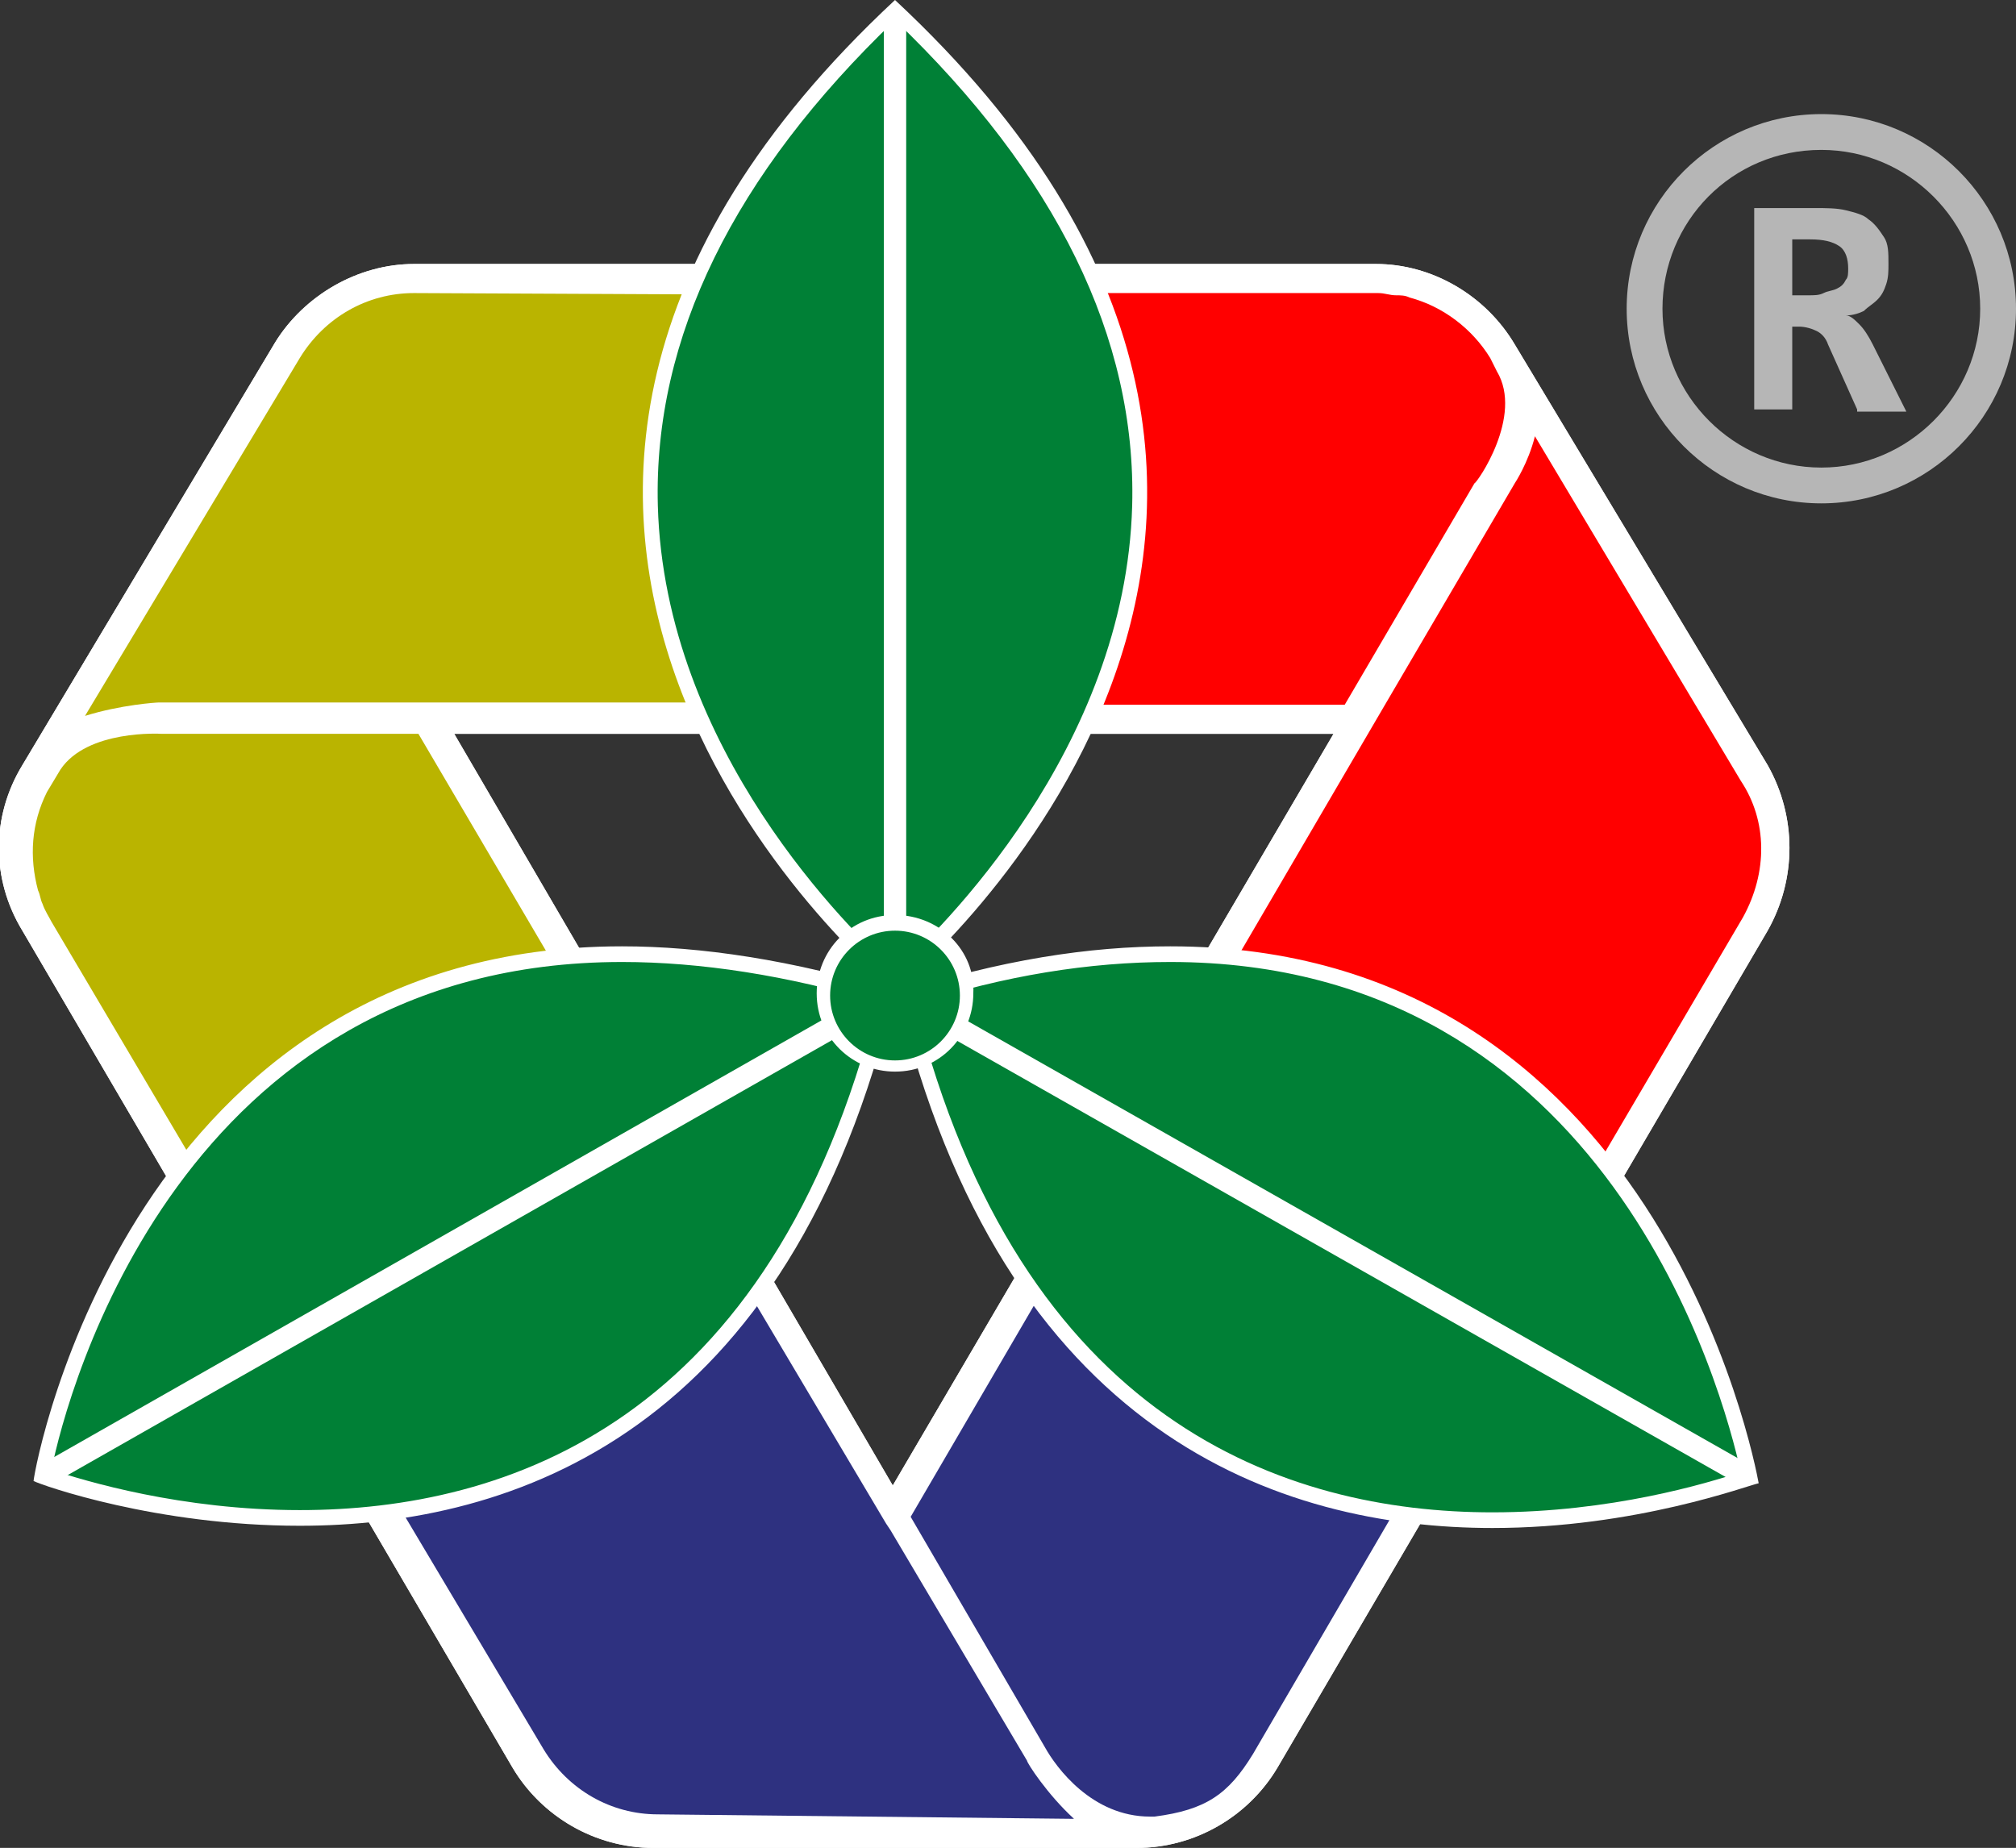 <?xml version="1.0" encoding="utf-8"?>
<!-- Generator: Adobe Illustrator 18.1.1, SVG Export Plug-In . SVG Version: 6.00 Build 0)  -->
<svg version="1.1" id="Layer_1" xmlns="http://www.w3.org/2000/svg" xmlns:xlink="http://www.w3.org/1999/xlink" x="0px" y="0px"
	 width="90.1px" height="82.6px" viewBox="0 0 90.1 82.6" enable-background="new 0 0 90.1 82.6" xml:space="preserve">
<rect x="0" y="0" width="90.1" height="82.6" fill="#333333" stroke="none"/>
<g>
	<g>
		<g>
			<path fill="#FFFFFF" d="M29.2,82.2c-2.5,0-4.8-1.3-6-3.4L1.3,41.4c-1.3-2.2-1.3-4.9,0-7.1l11.3-18.8c1.2-2.1,3.5-3.4,5.9-3.4h43
				c2.4,0,4.7,1.3,5.9,3.4l11.3,18.8c1.3,2.2,1.3,4.9,0,7.1L56.8,78.8c-1.2,2.1-3.5,3.4-6,3.4H29.2z M39.9,67.1l20.3-34.6H19.7
				L39.9,67.1z"/>
			<path fill="#FFFFFF" d="M61.5,12.5c2.3,0,4.5,1.2,5.7,3.2l11.3,18.8c1.2,2.1,1.2,4.6,0,6.7L56.5,78.6c-1.2,2-3.3,3.3-5.7,3.3h0
				H40.5h-1H29.2h0c-2.3,0-4.5-1.2-5.7-3.3L1.6,41.2c-1.2-2.1-1.2-4.6,0-6.7l11.3-18.8c1.2-2,3.3-3.2,5.7-3.2h21h1H61.5 M39.9,67.8
				l20.9-35.6H19.1L39.9,67.8 M61.5,11.8h-21h-1h-21c-2.5,0-4.9,1.4-6.2,3.5L1,34.2c-1.4,2.3-1.4,5.1,0,7.4L22.9,79
				c1.3,2.2,3.7,3.6,6.3,3.6h10.3h1h10.3c2.6,0,5-1.4,6.3-3.6L79,41.6c1.3-2.3,1.3-5.1,0-7.4L67.7,15.4C66.4,13.2,64,11.8,61.5,11.8
				L61.5,11.8z M20.3,32.8h39.3L39.9,66.4L20.3,32.8L20.3,32.8z"/>
		</g>
		<path fill="#FFFFFF" d="M40.5,81.9h-1H29.2h0c-2.3,0-4.5-1.2-5.7-3.3L1.6,41.2c-0.6-1-0.9-2.2-0.9-3.4c0,1.2,0.3,2.3,0.9,3.4
			l21.9,37.4c1.2,2,3.3,3.3,5.7,3.3h0h10.3L40.5,81.9l10.2,0c0,0-0.1,0-0.1,0H40.5z"/>
		<path fill="#FFFFFF" d="M77.9,40.9L56,78.3c-1.1,1.8-3,2.9-5.2,2.9l0,0l-0.2,0c-1.7-0.1-3.4-2.3-3.9-3.2l-6-10.3l20.7-35.3l0.6-1
			h-0.1l5.5-9.3c0.1-0.1,0.9-1.5,1.2-3.1l9.4,15.8C79,36.7,79,39,77.9,40.9z"/>
		<path fill="#808000" d="M66.6,16c-0.8-1.3-2.1-2.3-3.6-2.7l0,0c-0.2-0.1-0.4-0.1-0.6-0.1c-0.3,0-0.5-0.1-0.8-0.1l-43.1,0
			c-2.1,0-4,1.1-5.1,2.9l-9.6,16c1.6-0.5,3.2-0.6,3.3-0.6l11.9,0l0.4,0l0,0h40.7l5.8-9.9c0,0,2.2-3,0.9-5.1L66.6,16z"/>
		<path fill="#2D2A67" d="M2.1,35.5c-0.7,1.4-0.8,2.9-0.4,4.4l0,0c0.1,0.2,0.1,0.4,0.2,0.6C2,40.7,2.2,41,2.3,41.2l22,37.1
			c1.1,1.8,3,2.9,5.1,2.9L48,81.3c-1.3-1.1-2.1-2.5-2.2-2.5l-6.1-10.3l-0.2-0.3l0,0L18.7,32.8H7.2c0,0-3.3-0.2-4.5,1.6L2.1,35.5z"/>
		<path fill="#801E26" d="M77.8,34.9l-9.2-15.4c-0.3,1.2-0.9,2.1-0.9,2.1l-5.8,9.9L40.7,67.8l6,10.3c0.5,0.9,2.1,3.1,4.7,3.1l0.2,0
			l0,0c2.3-0.3,3.3-1,4.4-2.8l21.9-37.4C79,39,79,36.7,77.8,34.9z"/>
	</g>
	<g>
		<g>
			<path fill="#FFFFFF" d="M29.2,82.2c-2.5,0-4.8-1.3-6-3.4L1.3,41.4c-1.3-2.2-1.3-4.9,0-7.1l11.3-18.8c1.2-2.1,3.5-3.4,5.9-3.4h43
				c2.4,0,4.7,1.3,5.9,3.4l11.3,18.8c1.3,2.2,1.3,4.9,0,7.1L56.8,78.8c-1.2,2.1-3.5,3.4-6,3.4H29.2z M39.9,67.1l20.3-34.6H19.7
				L39.9,67.1z"/>
			<path fill="#FFFFFF" d="M61.5,12.5c2.3,0,4.5,1.2,5.7,3.2l11.3,18.8c1.2,2.1,1.2,4.6,0,6.7L56.5,78.6c-1.2,2-3.3,3.3-5.7,3.3h0
				H40.5h-1H29.2h0c-2.3,0-4.5-1.2-5.7-3.3L1.6,41.2c-1.2-2.1-1.2-4.6,0-6.7l11.3-18.8c1.2-2,3.3-3.2,5.7-3.2h21h1H61.5 M39.9,67.8
				l20.9-35.6H19.1L39.9,67.8 M61.5,11.8h-21h-1h-21c-2.5,0-4.9,1.4-6.2,3.5L1,34.2c-1.4,2.3-1.4,5.1,0,7.4L22.9,79
				c1.3,2.2,3.7,3.6,6.3,3.6h10.3h1h10.3c2.6,0,5-1.4,6.3-3.6L79,41.6c1.3-2.3,1.3-5.1,0-7.4L67.7,15.4C66.4,13.2,64,11.8,61.5,11.8
				L61.5,11.8z M20.3,32.8h39.3L39.9,66.4L20.3,32.8L20.3,32.8z"/>
		</g>
		<path fill="#FFFFFF" d="M40.5,81.9h-1H29.2h0c-2.3,0-4.5-1.2-5.7-3.3L1.6,41.2c-0.6-1-0.9-2.2-0.9-3.4c0,1.2,0.3,2.3,0.9,3.4
			l21.9,37.4c1.2,2,3.3,3.3,5.7,3.3h0h10.3L40.5,81.9l10.2,0c0,0-0.1,0-0.1,0H40.5z"/>
		<path fill="#FFFFFF" d="M77.9,40.9L56,78.3c-1.1,1.8-3,2.9-5.2,2.9l0,0l-0.2,0c-1.7-0.1-3.4-2.3-3.9-3.2l-6-10.3l20.7-35.3l0.6-1
			h-0.1l5.5-9.3c0.1-0.1,0.9-1.5,1.2-3.1l9.4,15.8C79,36.7,79,39,77.9,40.9z"/>
		<path fill="#2E3180" d="M45.9,78.7l-6.1-10.3l-0.2-0.3l0,0l-9.5-16l-15.8,9.3l10,16.8c1.1,1.8,3,2.9,5.1,2.9L48,81.3
			C46.8,80.2,45.9,78.8,45.9,78.7z"/>
		<path fill="#BAB400" d="M18.7,32.8H7.2c0,0-3.3-0.2-4.5,1.6l-0.6,1c-0.7,1.4-0.8,2.9-0.4,4.4l0,0c0.1,0.2,0.1,0.4,0.2,0.6
			C2,40.7,2.2,41,2.3,41.2l12,20.3l15.8-9.3L18.7,32.8z"/>
		<path fill="#2E3180" d="M40.7,67.8l6,10.3c0.5,0.9,2.1,3.1,4.7,3.1l0.2,0c2.3-0.3,3.3-1,4.4-2.8l9.1-15.6l-16-9.4L40.7,67.8z"/>
		<path fill="#FF0000" d="M77.8,34.9l-9.2-15.4c-0.3,1.2-0.9,2.1-0.9,2.1l-5.8,9.9L49.1,53.4l16,9.4l12.8-21.8
			C79,39,79,36.7,77.8,34.9z"/>
		<path fill="#FF0000" d="M66.9,16.6L66.6,16c-0.8-1.3-2.1-2.3-3.6-2.7l0,0c-0.2-0.1-0.4-0.1-0.6-0.1c-0.3,0-0.5-0.1-0.8-0.1
			l-21.6,0v18.4h20.1l5.8-9.9C66,21.6,68.1,18.6,66.9,16.6z"/>
		<path fill="#BAB400" d="M18.5,13.1c-2.1,0-4,1.1-5.1,2.9l-9.6,16c1.6-0.5,3.2-0.6,3.3-0.6l11.9,0l0.4,0l0,0H40V13.2L18.5,13.1z"/>
	</g>
	<g>
		<g>
			<g>
				<g>
					<path fill="#008036" d="M40,43.9c-1.5-1.3-10.6-9.7-10.9-21.2C28.9,15,32.5,7.5,40,0.5c7.5,7,11.1,14.5,10.9,22.1
						C50.6,34.1,41.5,42.5,40,43.9z"/>
					<path fill="#FFFFFF" d="M40,0.9c7.2,6.9,10.8,14.2,10.6,21.7C50.3,33.5,42,41.6,40,43.4c-2-1.8-10.3-9.9-10.6-20.8
						C29.2,15.1,32.8,7.8,40,0.9 M40,0C40,0,40,0,40,0C40,0,40,0,40,0L40,0c-24.9,23.2-0.9,43.6,0,44.3v0c0,0,0,0,0,0c0,0,0,0,0,0v0
						C40.9,43.6,64.9,23.2,40,0L40,0L40,0z"/>
				</g>
				<line fill="none" stroke="#FFFFFF" stroke-miterlimit="10" x1="40" y1="0.8" x2="40" y2="43.8"/>
			</g>
			<g>
				<g>
					<path fill="#008036" d="M13.3,67.9C7.6,67.9,3,66.4,1.9,66c0.5-2.7,5.4-23.4,25.9-23.4c3.6,0,7.6,0.7,11.8,2
						C34.9,63.8,22.7,67.9,13.3,67.9L13.3,67.9z"/>
					<path fill="#FFFFFF" d="M27.8,43c3.5,0,7.4,0.6,11.4,1.8c-4.7,18.8-16.6,22.7-25.8,22.7c-5.3,0-9.6-1.3-11.1-1.8
						C3,62.2,8.1,43,27.8,43 M27.8,42.3C6,42.3,1.6,65.2,1.5,66.2l0,0c0,0,0,0,0,0c0,0,0,0,0,0l0,0c0.4,0.2,5.5,2,11.9,2
						c9.5,0,21.9-4.1,26.6-23.9l0,0c0,0,0,0,0,0c0,0,0,0,0,0l0,0C35.4,42.9,31.3,42.3,27.8,42.3L27.8,42.3z"/>
				</g>
				<line fill="none" stroke="#FFFFFF" stroke-miterlimit="10" x1="39.5" y1="44.6" x2="1.9" y2="66"/>
			</g>
			<g>
				<g>
					<path fill="#008036" d="M66.7,67.9c-9.4,0-21.5-4.1-26.2-23.3c4.2-1.3,8.2-2,11.8-2c20.5,0,25.3,20.7,25.9,23.4
						C77,66.4,72.4,67.9,66.7,67.9z"/>
					<path fill="#FFFFFF" d="M52.3,43C71.9,43,77,62.2,77.8,65.8c-1.5,0.5-5.8,1.8-11.1,1.8c-9.2,0-21.1-4-25.8-22.7
						C44.9,43.6,48.7,43,52.3,43 M52.3,42.3c-3.6,0-7.6,0.6-12.2,2.1l0,0c0,0,0,0,0,0c0,0,0,0,0,0l0,0c4.7,19.8,17.2,23.9,26.6,23.9
						c6.4,0,11.4-1.9,11.9-2l0,0c0,0,0,0,0,0c0,0,0,0,0,0l0,0C78.4,65.2,74,42.3,52.3,42.3L52.3,42.3z"/>
				</g>
				<line fill="none" stroke="#FFFFFF" stroke-miterlimit="10" x1="40.4" y1="44.6" x2="78.1" y2="66"/>
			</g>
		</g>
		<g>
			<path fill="#008036" d="M40,47.6c-1.8,0-3.2-1.4-3.2-3.2s1.4-3.2,3.2-3.2c1.8,0,3.2,1.4,3.2,3.2S41.8,47.6,40,47.6z"/>
			<path fill="#FFFFFF" d="M40,41.6c1.6,0,2.9,1.3,2.9,2.9s-1.3,2.9-2.9,2.9c-1.6,0-2.9-1.3-2.9-2.9S38.4,41.6,40,41.6 M40,40.9
				c-2,0-3.5,1.6-3.5,3.5c0,2,1.6,3.5,3.5,3.5c2,0,3.5-1.6,3.5-3.5C43.6,42.5,42,40.9,40,40.9L40,40.9z"/>
		</g>
	</g>
	<g>
		<path fill="#B6B6B6" d="M81.4,6.7c3.9,0,7.1,3.2,7.1,7.1s-3.2,7.1-7.1,7.1s-7.1-3.2-7.1-7.1S77.4,6.7,81.4,6.7 M81.4,5.1
			c-4.8,0-8.7,3.9-8.7,8.7s3.9,8.7,8.7,8.7c4.8,0,8.7-3.9,8.7-8.7S86.2,5.1,81.4,5.1L81.4,5.1z"/>
		<g>
			<path fill="#B6B6B6" d="M83,18.3l-1.3-2.9c-0.1-0.3-0.3-0.5-0.5-0.6c-0.2-0.1-0.5-0.2-0.8-0.2h-0.3v3.7h-1.7v-9h2.7
				c0.5,0,1,0,1.4,0.1c0.4,0.1,0.8,0.2,1,0.4c0.3,0.2,0.5,0.5,0.7,0.8c0.2,0.3,0.2,0.7,0.2,1.2c0,0.3,0,0.6-0.1,0.9
				c-0.1,0.3-0.2,0.5-0.4,0.7c-0.2,0.2-0.4,0.3-0.6,0.5c-0.2,0.1-0.5,0.2-0.8,0.2c0.2,0,0.4,0.2,0.6,0.4s0.4,0.5,0.6,0.9l1.5,3H83z
				 M82.6,12c0-0.4-0.1-0.8-0.4-1s-0.7-0.3-1.3-0.3h-0.8v2.5h0.7c0.3,0,0.5,0,0.7-0.1c0.2-0.1,0.4-0.1,0.6-0.2
				c0.2-0.1,0.3-0.2,0.4-0.4C82.6,12.4,82.6,12.2,82.6,12z"/>
		</g>
	</g>
</g>
</svg>

